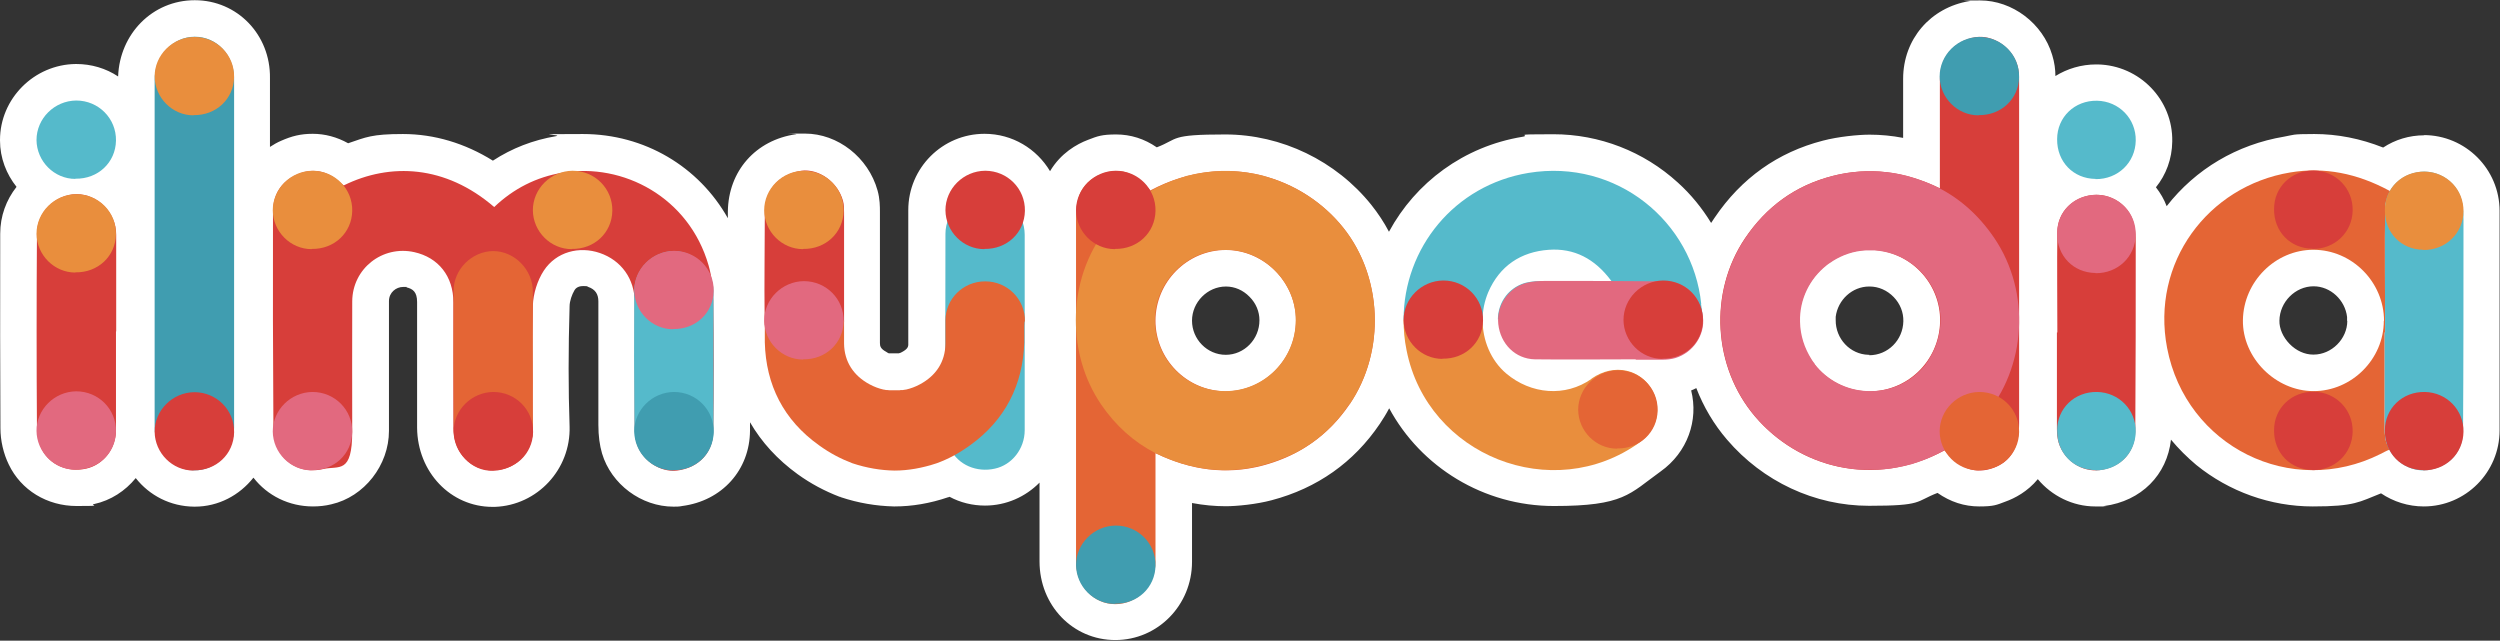 <?xml version="1.0" encoding="UTF-8"?>
<svg id="Layer_1" data-name="Layer 1" xmlns="http://www.w3.org/2000/svg" version="1.1" viewBox="0 0 1164 298.3">
  <rect x="0" y="0" width="1164" height="298.3" fill="#333333" stroke="none"/>
  <defs>
    <style>
      .cls-1 {
        fill: #e2697f;
      }

      .cls-1, .cls-2, .cls-3, .cls-4, .cls-5, .cls-6, .cls-7, .cls-8 {
        stroke-width: 0px;
      }

      .cls-2 {
        fill: #409db0;
      }

      .cls-3, .cls-4 {
        fill: #d73e3a;
      }

      .cls-4 {
        isolation: isolate;
      }

      .cls-5 {
        fill: #e46535;
      }

      .cls-6 {
        fill: #55bacb;
      }

      .cls-7 {
        fill: #e98e3d;
      }

      .cls-8 {
        fill: #fff;
      }
    </style>
  </defs>
  <path id="logo-outline" class="cls-8" d="M1128.7,63c-6.9,0-13.5,2-19.1,5.7-10.6-4.2-21.3-6.3-32.1-6.3s-9.3.4-13.9,1.2c-22.1,3.7-41.3,15.1-54.8,32.4-1.2-3.2-2.9-6.1-5-8.8,4.7-5.8,7.5-13.2,7.6-21.3.4-19.4-15.2-35.5-34.7-35.9-.2,0-.5,0-.7,0-7,0-13.5,2-19,5.4,0-2.9-.4-6.3-1.5-9.8-4.4-14.7-18.5-25.4-33.6-25.4s-3.1.1-4.7.3h-.2c-18.2,3-30.9,17.8-30.9,36.2v27.5c-5.2-1-10.4-1.5-15.6-1.5s-14.6.9-21.8,2.8c-20.9,5.4-37.9,17.4-50.4,35.9-.5.8-1.1,1.6-1.6,2.4-4.2-6.9-9.4-13.3-15.5-18.8-15.9-14.5-36.5-22.5-58-22.5s-9.6.4-14.4,1.2c-27.3,4.5-49.7,21.3-62.1,44.2-2.3-4.4-5.1-8.6-8.2-12.5-16.4-20.5-41.8-32.8-68-32.8s-21.5,2-31.9,6c-5.8-4-12.2-6-18.9-6s-8.7.8-13.1,2.5c-5.3,2-12.7,6.2-17.7,14.6-6.2-10.4-17.5-17.4-30.5-17.4-19.6,0-35.5,15.9-35.5,35.5v62.9c-.1.9-.5,1.9-2.9,3.2-.5.3-1,.5-1.5.6,0,0,0,0,0,0-.3,0-.7,0-1.1,0h-1.6c0,0-1.6,0-1.6,0h-.4c-.4-.2-.8-.4-1.2-.7-2.6-1.4-2.9-2.6-2.9-4.1v-61c0-2.4,0-6.1-1.1-10-4.3-15.4-18.5-26.5-33.8-26.5s-2.8,0-4.1.3h-.1c-18.8,2.7-31.5,17.2-31.7,36v3.1c-13.5-24-38.8-39.2-67.5-39.2s-8.4.3-12.5,1c-10.7,1.8-20.5,5.6-29.4,11.4-13-8.1-27.3-12.4-41.9-12.4s-17.2,1.5-25.5,4.3c-5.2-2.9-10.8-4.4-16.5-4.4s-9.8,1.1-14.6,3.2c-1.9.8-3.6,1.8-5.3,2.9v-32C126,16.2,110.5.1,90.7.1s-35,15.8-35.7,35.5c-5.7-3.8-12.5-5.8-19.5-5.8h-.2C15.9,30,0,45.9,0,65.2v.2c0,8.2,3,15.7,7.7,21.6C2.9,93.1.1,100.6.1,108.8c-.1,34.3,0,63.1.1,90.6,0,5.7,1.4,11.8,3.9,16.9,5.7,11.9,17.8,19.3,31.6,19.3s5.5-.3,8.1-.9c7.8-1.7,14.5-6.1,19.4-12.1,6.4,8.1,16.1,13.2,27.2,13.3h.3c11,0,20.8-5.3,27.3-13.5,6.5,8.4,16.6,13.4,27.7,13.4,2.9,0,5.8-.3,8.6-1,15.3-3.5,26.8-18.2,26.8-34.2s0-13.5,0-20.2c0-13.2,0-26.8,0-40.2,0-4.1,3.4-6.6,6.6-6.6s1.1,0,1.6.2c2.9.7,4.9,2.1,4.9,6.8v58.6c.2,20.6,15.6,36.8,35.1,36.8.3,0,.7,0,1.1,0,19.8-.7,35.4-17.5,34.8-37.5h0c-.6-17.4-.6-35.7,0-55.9,0-2.4,1.1-5.5,2.3-7.5.3-.5,1.3-1.9,3.9-1.9s1.7.1,2.5.4c3.2,1.1,4.7,3.3,4.7,6.7v57.5c0,5.2.6,9.5,1.7,13.3,4.3,14.4,18.3,24.8,33.3,24.8,1.3,0,2.7,0,4-.3,18.6-2.4,31.5-16.8,31.6-35.1,0-1.3,0-2.6,0-3.9,5.4,9.3,12.8,17.4,22.2,24.2,6.1,4.4,12.5,7.8,19.5,10.5h.3c0,.1.3.2.3.2,8.1,2.7,16.4,4.1,24.7,4.3h.3c8.1,0,16.5-1.4,25-4.3h.2c0,0,.3-.2.4-.2,5,2.7,10.7,4.1,16.5,4.1,9.9,0,18.9-4.1,25.4-10.7v36.7c0,20.5,15.5,36.6,35.3,36.6s35.7-16.3,35.7-36.4v-27.4c5.3,1,10.5,1.5,15.7,1.5s14.3-.9,21.4-2.8c21.2-5.6,38.2-17.6,50.3-35.5,1.6-2.4,3.1-4.8,4.4-7.3,14.8,27.4,44,45.5,76.7,45.5s35.1-5.6,49.7-16.1c12.5-8.9,17.7-23.8,14.2-37.7.8-.3,1.6-.7,2.4-1.1,3.4,8.8,8.2,16.9,14.3,24,16.7,19.5,40.8,30.8,66.1,30.8s21.5-2,31.9-6c6,4.2,12.5,6.3,19.4,6.3s8.1-.7,12.1-2.2c4.5-1.6,10.4-4.7,15.2-10.5,6.5,7.8,16.3,12.7,26.7,12.7s2.7,0,4-.2h.2c17.3-2.3,29.3-14.5,31.1-30.9,3.6,4.3,7.5,8.2,11.8,11.8,15.3,12.4,34.5,19.3,54.2,19.3s21.6-2.1,31.8-6.1c5.8,3.9,12.7,6.1,19.9,6.1,19.5,0,35.3-15.9,35.3-35.4v-102.2c0-19.5-15.9-35.3-35.3-35.3ZM570.7,165.2c-8.6,0-15.7-7.2-15.7-15.9,0-8.6,7.2-15.9,15.8-15.9,4.1,0,8,1.7,11,4.8,3,3,4.6,6.9,4.6,10.9,0,8.9-7.1,16.1-15.7,16.1ZM870.4,165.2h-.4c-8.6-.2-15.4-7.5-15.3-16.2v-1.5c1-7.9,7.7-14.1,15.6-14.1h.2c4.2,0,8.2,1.8,11.2,4.9,3,3.1,4.6,7.1,4.5,11.3-.2,8.8-7.2,15.8-15.9,15.8ZM1092.9,149.4c0,8.4-7.3,15.7-15.7,15.7h-.2c-3.9,0-7.9-1.8-11-5-3-3.1-4.8-7.1-4.7-10.8.1-8.7,7.4-16,15.9-16h0c7.9,0,14.7,6.4,15.6,14.3v1.8Z"/>
  <g id="brand-logo">
    <path class="cls-4" d="M160.1,86.3c21.5-10.6,47.3-9.5,70,10.1,8.9-8.5,19.6-14,31.8-16,28.3-4.7,58.9,11.5,68,43.1,1.5,5.2,2.1,10.8,2.2,16.2.3,20.3.3,40.7,0,61,0,10.1-6.8,17.1-16.8,18.4-7.7,1-16.4-4.6-18.8-12.6-.8-2.6-1-5.6-1-8.4v-57.5c0-10.8-6.3-19.4-16.2-22.8-9.6-3.3-20.3-.6-26.1,8.2-3,4.6-4.9,10.7-5.1,16.2-.6,19-.7,38,0,57,.3,9.7-6.8,19.6-18.4,20-10.4.3-18.5-8.5-18.6-19.9v-58.5c0-12.2-7-20.9-18.2-23.4-14.8-3.3-28.8,7.6-28.9,22.9-.1,20.2,0,40.3,0,60.5s-6.1,15.9-13.6,17.6c-8.5,2-16.9-1.4-20.8-9.1-1.4-2.9-2.3-6.4-2.3-9.6-.2-33.7-.3-67.3-.2-101,0-7.9,3.7-14.1,11.1-17.4,7.4-3.3,14.2-1.8,20.1,3.6.5.4,1,.8,1.7,1.4h0Z"/>
    <path class="cls-5" d="M248.1,154.3c0,15.3.1,30.7,0,46,0,8.7-6,16.2-13.9,17.9-8.4,1.9-17.1-1.7-20.7-9.2-1.4-2.9-2.2-6.4-2.2-9.6-.2-30.2-.2-33.9-.1-64,0-10.1,8.6-18.4,18.4-18.5,9.9,0,18.5,8.6,18.5,18.9v18.6h0Z"/>
    <path class="cls-6" d="M332.2,154.3c0,15.3.1,30.7,0,46,0,8.7-6,16.2-13.9,17.9-8.4,1.9-17.1-1.7-20.7-9.2-1.4-2.9-2.2-6.4-2.2-9.6-.2-30.2-.2-33.9-.1-64,0-10.1,8.6-18.4,18.4-18.5,9.9,0,18.5,8.6,18.5,18.9v18.6h0Z"/>
    <path class="cls-5" d="M535.7,88.6c36-18.9,71.4-5.5,89.7,17.4,18.2,22.8,19.9,57.3,3,82.2-9.9,14.6-23.6,24.1-40.6,28.6-17,4.4-33.5,2.1-49.8-5.8v50.9c0,10.6-8.5,19.4-18.7,19.4s-18.3-8.7-18.3-19.6V100.3c0-9.9,3.9-16.2,11.9-19.3,8.1-3.1,14.9-1.1,21.7,6.5.3.4.7.7,1.1,1.3v-.2ZM538,149.3c0,17.9,14.6,32.7,32.5,32.9,18,.1,32.8-14.7,32.9-33,0-17.7-14.7-32.7-32.5-32.8-18-.1-32.9,14.8-32.9,33h0Z"/>
    <path class="cls-7" d="M628.4,188.2c7.9-11.7,11.7-25.4,11.7-39.1h0c0-15.6-5-31-14.7-43.1-8.4-10.5-20.4-19-34.5-23.3-.6-.2-1.3-.4-1.9-.6-.2,0-.4-.1-.6-.2-5.3-1.4-10.6-2.1-15.8-2.3h-4.2c-5.1.2-10.4.9-15.8,2.3-.2,0-.4,0-.6.2-.6.2-1.3.4-1.9.6-14,4.3-26.1,12.8-34.5,23.3-9.7,12.1-14.7,27.5-14.7,43h0c0,13.8,3.8,27.5,11.7,39.2,6.8,10,15.3,17.6,25.4,22.8,10.7,5.2,21.5,7.9,32.4,7.9s21.7-2.8,32.4-7.9c10.2-5.2,18.7-12.8,25.4-22.8h.2ZM570.9,182.1h-.8c-17.8-.1-32.3-14.8-32.4-33,0-16.8,13.2-31.1,29.7-32.7h6.2c16.5,1.6,29.8,15.9,29.7,32.7,0,18.1-14.6,32.8-32.4,33Z"/>
    <path class="cls-3" d="M903.2,87.7v-51c0-10,6.7-17.8,16.6-19.4,8-1.2,17,4.6,19.5,13.1.8,2.6.8,5.6.8,8.4v158.5c0,11-3.9,17.7-12.1,20.6-8.3,3-15.4.4-22.6-8.2-33.4,17.9-68.2,7.7-88.2-15.7-19.7-23.1-21.7-57.9-4.7-83.1,9.9-14.6,23.3-24.5,40.5-28.9,17.1-4.4,33.6-2.4,50.2,5.7h0ZM837.8,148.7c-.3,18.1,13.9,33.1,31.9,33.5,18.1.4,33.2-14,33.6-32.4.4-18.1-14.3-33.3-32.5-33.5-17.9-.2-32.7,14.3-33.1,32.4h0Z"/>
    <path class="cls-1" d="M923.9,194c19.7-23.1,21.7-57.9,4.7-83.1-7.6-11.2-17.2-19.6-29-24.9-3.9-1.7-7.8-3-11.7-4.1-5.8-1.5-11.6-2.2-17.3-2.2s-11.5.7-17.3,2.2c-3.9,1-7.8,2.4-11.7,4.1-11.8,5.3-21.5,13.7-29,24.9-17,25.2-15,60,4.7,83.1,8.5,10,19.8,17.6,32.5,21.6.5.2,1,.3,1.5.5,0,0,.3,0,.4.1,5.1,1.4,10.1,2.3,15.1,2.5h7.8c5-.3,10-1.1,15.1-2.5,0,0,.3,0,.4-.1.5-.1,1-.3,1.5-.5,12.7-4,23.9-11.6,32.5-21.6h-.2ZM871.7,182.1h-2.2c-10-.4-18.9-5.2-24.6-12.6,0,0,0-.1,0-.2-.3-.3-.5-.7-.8-1-.3-.4-.5-.7-.7-1.1h0c-3.2-5.1-5.2-11-5.3-17.4-.3-10.5,4.6-20.1,12.3-26.2h0c.3-.2.6-.5.9-.7.2-.1.4-.3.6-.4.2-.1.3-.2.5-.3.3-.2.7-.5,1-.7h0c4.5-2.8,9.6-4.6,15.2-4.9h4.4c5.5.4,10.7,2.1,15.2,4.9h0c.3.2.7.4,1,.7.2.1.3.2.5.3.2.1.4.3.6.4.3.2.6.5.9.7h0c7.7,6.2,12.6,15.7,12.3,26.2-.2,6.4-2.1,12.3-5.3,17.3h0c-.2.5-.5.8-.7,1.2-.2.3-.5.7-.8,1,0,0,0,.1,0,.2-5.8,7.4-14.6,12.3-24.6,12.6h-.2Z"/>
    <path class="cls-5" d="M1112.3,88.7c-14.7-7.9-30-11.1-46-8.4-38.4,6.4-64.9,42.1-57.3,81.7,8.8,45.9,57.8,70.2,99.3,49.4,2.6-1.3,6.2-3.5,7.8-2.1-1.2-1.7-4.3-1.2-5-3.2-.6-2-.8-4.2-.8-6.4v-44.9h.2c0-15.7-.2-42.2,0-57.8.2-9.1,8.3-5,1.8-8.3ZM1109.9,149.4c0,17.8-14.9,32.7-32.7,32.7-17.7,0-33.2-15.5-32.9-33.1.3-17.9,15.1-32.7,32.8-32.7,18,0,32.9,15,32.9,33.1h-.1Z"/>
    <path class="cls-6" d="M1110.5,154.7c0-15.6-.2-42.1,0-57.7.2-9.1,7.2-16,16.4-17,8.4-.9,16.8,4.5,19.1,12.8.8,3,1,6.2,1,9.4,0,29.1,0,69-.2,98.2,0,10.3-6.7,17.2-16.6,18.5-8.2,1-16.5-4.4-19.1-12.8-.6-2-.8-4.2-.8-6.4v-44.9h.2Z"/>
    <path class="cls-7" d="M741,176.4c-12.2,8.6-28.2,7.2-39.7-2.5-7.1-6-11.1-15.5-11-25.1h-36.8c0,4.7.4,9.5,1.4,14.3,9.7,49.1,68,72.1,108.5,42.9,8.1-5.8,10.5-15.7,5.9-24.2-5.2-9.7-17.6-13-28.3-5.5h0Z"/>
    <path class="cls-6" d="M792.1,141.6c-3.9-38.4-39.4-67.8-80.4-61.1-34.5,5.7-58.1,34.9-58.2,68.3h36.8c0-4.3.9-8.6,2.6-12.7,5.3-12.3,15.2-18.9,28.3-19.8,11.6-.8,21.3,4,29.1,14.6h-33.1c-2.9,0-6.1.3-8.8,1.4-6.9,2.8-10.9,9.2-11,16.4h95.4c0-2.4-.5-4.8-.8-7.2h.1Z"/>
    <path class="cls-3" d="M957.9,154.7c0-15.6-.2-31.3,0-46.9.2-9.1,7.2-16,16.4-17,8.4-.9,16.8,4.5,19.1,12.8.8,3,1,6.2,1,9.4,0,29.1,0,58.2-.2,87.4,0,10.3-6.7,17.2-16.6,18.5-8.2,1-16.5-4.4-19.1-12.8-.6-2-.8-4.2-.8-6.4v-44.9h.2Z"/>
    <path class="cls-3" d="M393,149.2v-50.3c0-1.8,0-3.7-.5-5.4-2.4-8.7-11.3-15.1-19.3-14-10.4,1.5-17,8.9-17.1,19.3,0,16.2-.3,32.4-.1,48.6v1.8c0,9.9,8.2,18,18.1,18.1,10.5.1,18.7-7.6,18.9-17.7v-.5h.2-.2Z"/>
    <path class="cls-6" d="M477.1,154.3c0,15.3,0,30.7,0,46,0,8.7-6,16.2-13.9,17.9-8.4,1.9-17.1-1.7-20.7-9.2-1.4-2.9-2.2-6.4-2.2-9.6-.2-30.2-.2-60.3-.1-90.5,0-10.1,8.6-18.4,18.4-18.5,9.9,0,18.5,8.6,18.5,18.9v45h0Z"/>
    <path class="cls-5" d="M477.2,149.7c.2-10.3-8.1-18.7-18.5-18.7s-18.5,8.3-18.5,18.2h0v10.8c-.1,8.5-4.4,14.9-11.8,18.9-2.2,1.2-4.4,2-6.6,2.5h-.2c-.4,0-.8.2-1.2.2h-.5c-.3,0-.7,0-1,.1h-4.6c-.3,0-.7,0-1-.1h-.5c-.4,0-.8-.1-1.2-.2h-.2c-2.2-.5-4.4-1.3-6.6-2.5-7.4-4-11.7-10.5-11.8-18.9v-10.8h-36.9v10.2c.5,19.9,8.8,36.2,25.2,47.9,5.1,3.7,10.3,6.4,15.6,8.4,6.6,2.2,13.2,3.3,19.6,3.4,6.4,0,13-1.2,19.6-3.4,5.3-1.9,10.5-4.7,15.6-8.4,16.3-11.7,24.6-28.1,25.2-47.9v-7.8c0-.6.1-1.3.1-1.9h.2Z"/>
    <path class="cls-2" d="M109,118.2v80.9c0,11.2-8.3,20-18.5,19.9-10.4-.1-18.5-8.9-18.5-20.1V37c0-10.9,8.4-19.9,18.7-19.9s18.3,8.6,18.3,19.6v81.4h0Z"/>
    <path class="cls-3" d="M54,154.3c0,15.3,0,30.7,0,46,0,8.7-6,16.2-13.9,17.9-8.4,1.9-17.1-1.7-20.7-9.2-1.4-2.9-2.2-6.4-2.2-9.6-.2-30.2-.2-60.3,0-90.5,0-10.1,8.6-18.4,18.4-18.5,9.9,0,18.5,8.6,18.5,18.9v45h0Z"/>
    <path class="cls-1" d="M761.5,167.3c-15.6,0-31.3.2-46.9,0-9.1-.2-16-7.2-17-16.4-.9-8.4,4.5-16.8,12.8-19.1,3-.8,6.2-1,9.4-1,29.1,0,25.5,0,54.6.2,10.3,0,17.2,6.7,18.5,16.6,1,8.2-4.4,16.5-12.8,19.1-2,.6-4.2.8-6.4.8-15,0,2.8,0-12.1,0h0v-.2Z"/>
    <path class="cls-6" d="M35.1,83.3c-9.9,0-18-8.2-18.1-18.1,0-10,8.3-18.3,18.5-18.4,10.4,0,18.7,8.4,18.5,18.7-.2,10.2-8.4,17.9-18.9,17.7h0Z"/>
    <path class="cls-7" d="M90.1,53.7c-9.9,0-18-8.2-18.1-18.1,0-10,8.3-18.3,18.5-18.4,10.4,0,18.7,8.4,18.5,18.7-.2,10.2-8.4,17.9-18.9,17.7h0Z"/>
    <path class="cls-7" d="M145.1,116c-9.9,0-18-8.2-18.1-18.1,0-10,8.3-18.3,18.5-18.4,10.4,0,18.7,8.4,18.5,18.7-.2,10.2-8.4,17.9-18.9,17.7h0Z"/>
    <path class="cls-7" d="M266.2,116c-9.9,0-18-8.2-18.1-18.1,0-10,8.3-18.3,18.5-18.4,10.4,0,18.7,8.4,18.5,18.7-.2,10.2-8.4,17.9-18.9,17.7h0Z"/>
    <path class="cls-7" d="M373.9,116c-9.9,0-18-8.2-18.1-18.1,0-10,8.3-18.3,18.5-18.4,10.4,0,18.7,8.4,18.5,18.7-.2,10.2-8.4,17.9-18.9,17.7h0Z"/>
    <path class="cls-1" d="M373.9,167.4c-9.9,0-18-8.2-18.1-18.1,0-10,8.3-18.3,18.5-18.4,10.4,0,18.7,8.4,18.5,18.7-.2,10.2-8.4,17.9-18.9,17.7h0Z"/>
    <path class="cls-3" d="M458.3,116c-9.9,0-18-8.2-18.1-18.1,0-10,8.3-18.3,18.5-18.4,10.4,0,18.7,8.4,18.5,18.7-.2,10.2-8.4,17.9-18.9,17.7h0Z"/>
    <path class="cls-3" d="M519.1,116c-9.9,0-18-8.2-18.1-18.1,0-10,8.3-18.3,18.5-18.4,10.4,0,18.7,8.4,18.5,18.7-.2,10.2-8.4,17.9-18.9,17.7h0Z"/>
    <path class="cls-2" d="M519.1,281.2c-9.9,0-18-8.2-18.1-18.1,0-10,8.3-18.3,18.5-18.4,10.4,0,18.7,8.4,18.5,18.7-.2,10.2-8.4,17.9-18.9,17.7h0Z"/>
    <path class="cls-3" d="M774,167.1c-9.9,0-18-8.2-18.1-18.1,0-10,8.3-18.3,18.5-18.4,10.4,0,18.7,8.4,18.5,18.7-.2,10.2-8.4,17.9-18.9,17.7h0Z"/>
    <path class="cls-5" d="M752.9,208.9c-9.9,0-18-8.2-18.1-18.1,0-10,8.3-18.3,18.5-18.4,10.4,0,18.7,8.4,18.5,18.7-.2,10.2-8.4,17.9-18.9,17.7h0Z"/>
    <path class="cls-5" d="M921.2,219c-9.9,0-18-8.2-18.1-18.1,0-10,8.3-18.3,18.5-18.4,10.4,0,18.7,8.4,18.5,18.7-.2,10.2-8.4,17.9-18.9,17.7h0Z"/>
    <path class="cls-2" d="M921.2,53.7c-9.9,0-18-8.2-18.1-18.1,0-10,8.3-18.3,18.5-18.4,10.4,0,18.7,8.4,18.5,18.7-.2,10.2-8.4,17.9-18.9,17.7h0Z"/>
    <path class="cls-3" d="M671.6,167.1c-9.9,0-18-8.2-18.1-18.1,0-10,8.3-18.3,18.5-18.4,10.4,0,18.7,8.4,18.5,18.7-.2,10.2-8.4,17.9-18.9,17.7h0Z"/>
    <path class="cls-1" d="M145.1,219c-9.9,0-18-8.2-18.1-18.1,0-10,8.3-18.3,18.5-18.4,10.4,0,18.7,8.4,18.5,18.7-.2,10.2-8.4,17.9-18.9,17.7h0Z"/>
    <path class="cls-3" d="M229.3,219c-9.9,0-18-8.2-18.1-18.1,0-10,8.3-18.3,18.5-18.4,10.4,0,18.7,8.4,18.5,18.7-.2,10.2-8.4,17.9-18.9,17.7h0Z"/>
    <path class="cls-2" d="M313.4,219c-9.9,0-18-8.2-18.1-18.1,0-10,8.3-18.3,18.5-18.4,10.4,0,18.7,8.4,18.5,18.7-.2,10.2-8.4,17.9-18.9,17.7h0Z"/>
    <path class="cls-1" d="M313.4,153.3c-9.9,0-18-8.2-18.1-18.1,0-10,8.3-18.3,18.5-18.4,10.4,0,18.7,8.4,18.5,18.7-.2,10.2-8.4,17.9-18.9,17.7h0Z"/>
    <path class="cls-3" d="M90.1,219.1c-9.9,0-18-8.2-18.1-18.1,0-10,8.3-18.3,18.5-18.4,10.4,0,18.7,8.4,18.5,18.7-.2,10.2-8.4,17.9-18.9,17.7h0Z"/>
    <path class="cls-7" d="M35.1,126.9c-9.9,0-18-8.2-18.1-18.1,0-10,8.3-18.3,18.5-18.4,10.4,0,18.7,8.4,18.5,18.7-.2,10.2-8.4,17.9-18.9,17.7h0Z"/>
    <path class="cls-1" d="M35.1,218.7c-9.9,0-18-8.2-18.1-18.1,0-10,8.3-18.3,18.5-18.4,10.4,0,18.7,8.4,18.5,18.7-.2,10.2-8.4,17.9-18.9,17.7h0Z"/>
    <path class="cls-6" d="M975.7,83.3c-10.4-.1-18-8-17.9-18.5,0-10.3,8.2-18.1,18.6-17.9,10.2.2,18.2,8.4,18,18.6-.2,10.2-8.3,18-18.7,17.9h0Z"/>
    <path class="cls-1" d="M975.7,127.1c-10.4-.1-18-8-17.9-18.5,0-10.3,8.2-18.1,18.6-17.9,10.2.2,18.2,8.4,18,18.6-.2,10.2-8.3,18-18.7,17.9h0Z"/>
    <path class="cls-7" d="M1128.3,116.3c-10.4-.1-18-8-17.9-18.5,0-10.3,8.2-18.1,18.6-17.9,10.2.2,18.2,8.4,18,18.6-.2,10.2-8.3,18-18.7,17.9h0Z"/>
    <path class="cls-3" d="M1128.3,218.9c-10.4-.1-18-8-17.9-18.5,0-10.3,8.2-18.1,18.6-17.9,10.2.2,18.2,8.4,18,18.6-.2,10.2-8.3,18-18.7,17.9h0Z"/>
    <path class="cls-3" d="M1076.7,218.8c-10.4-.1-18-8-17.9-18.5,0-10.3,8.2-18.1,18.6-17.9,10.2.2,18.2,8.4,18,18.6-.2,10.2-8.3,18-18.7,17.9h0Z"/>
    <path class="cls-3" d="M1076.7,115.8c-10.4-.1-18-8-17.9-18.5,0-10.3,8.2-18.1,18.6-17.9,10.2.2,18.2,8.4,18,18.6-.2,10.2-8.3,18-18.7,17.9h0Z"/>
    <path class="cls-6" d="M975.7,218.9c-10.4-.1-18-8-17.9-18.5,0-10.3,8.2-18.1,18.6-17.9,10.2.2,18.2,8.4,18,18.6-.2,10.2-8.3,18-18.7,17.9h0Z"/>
  </g>
</svg>
